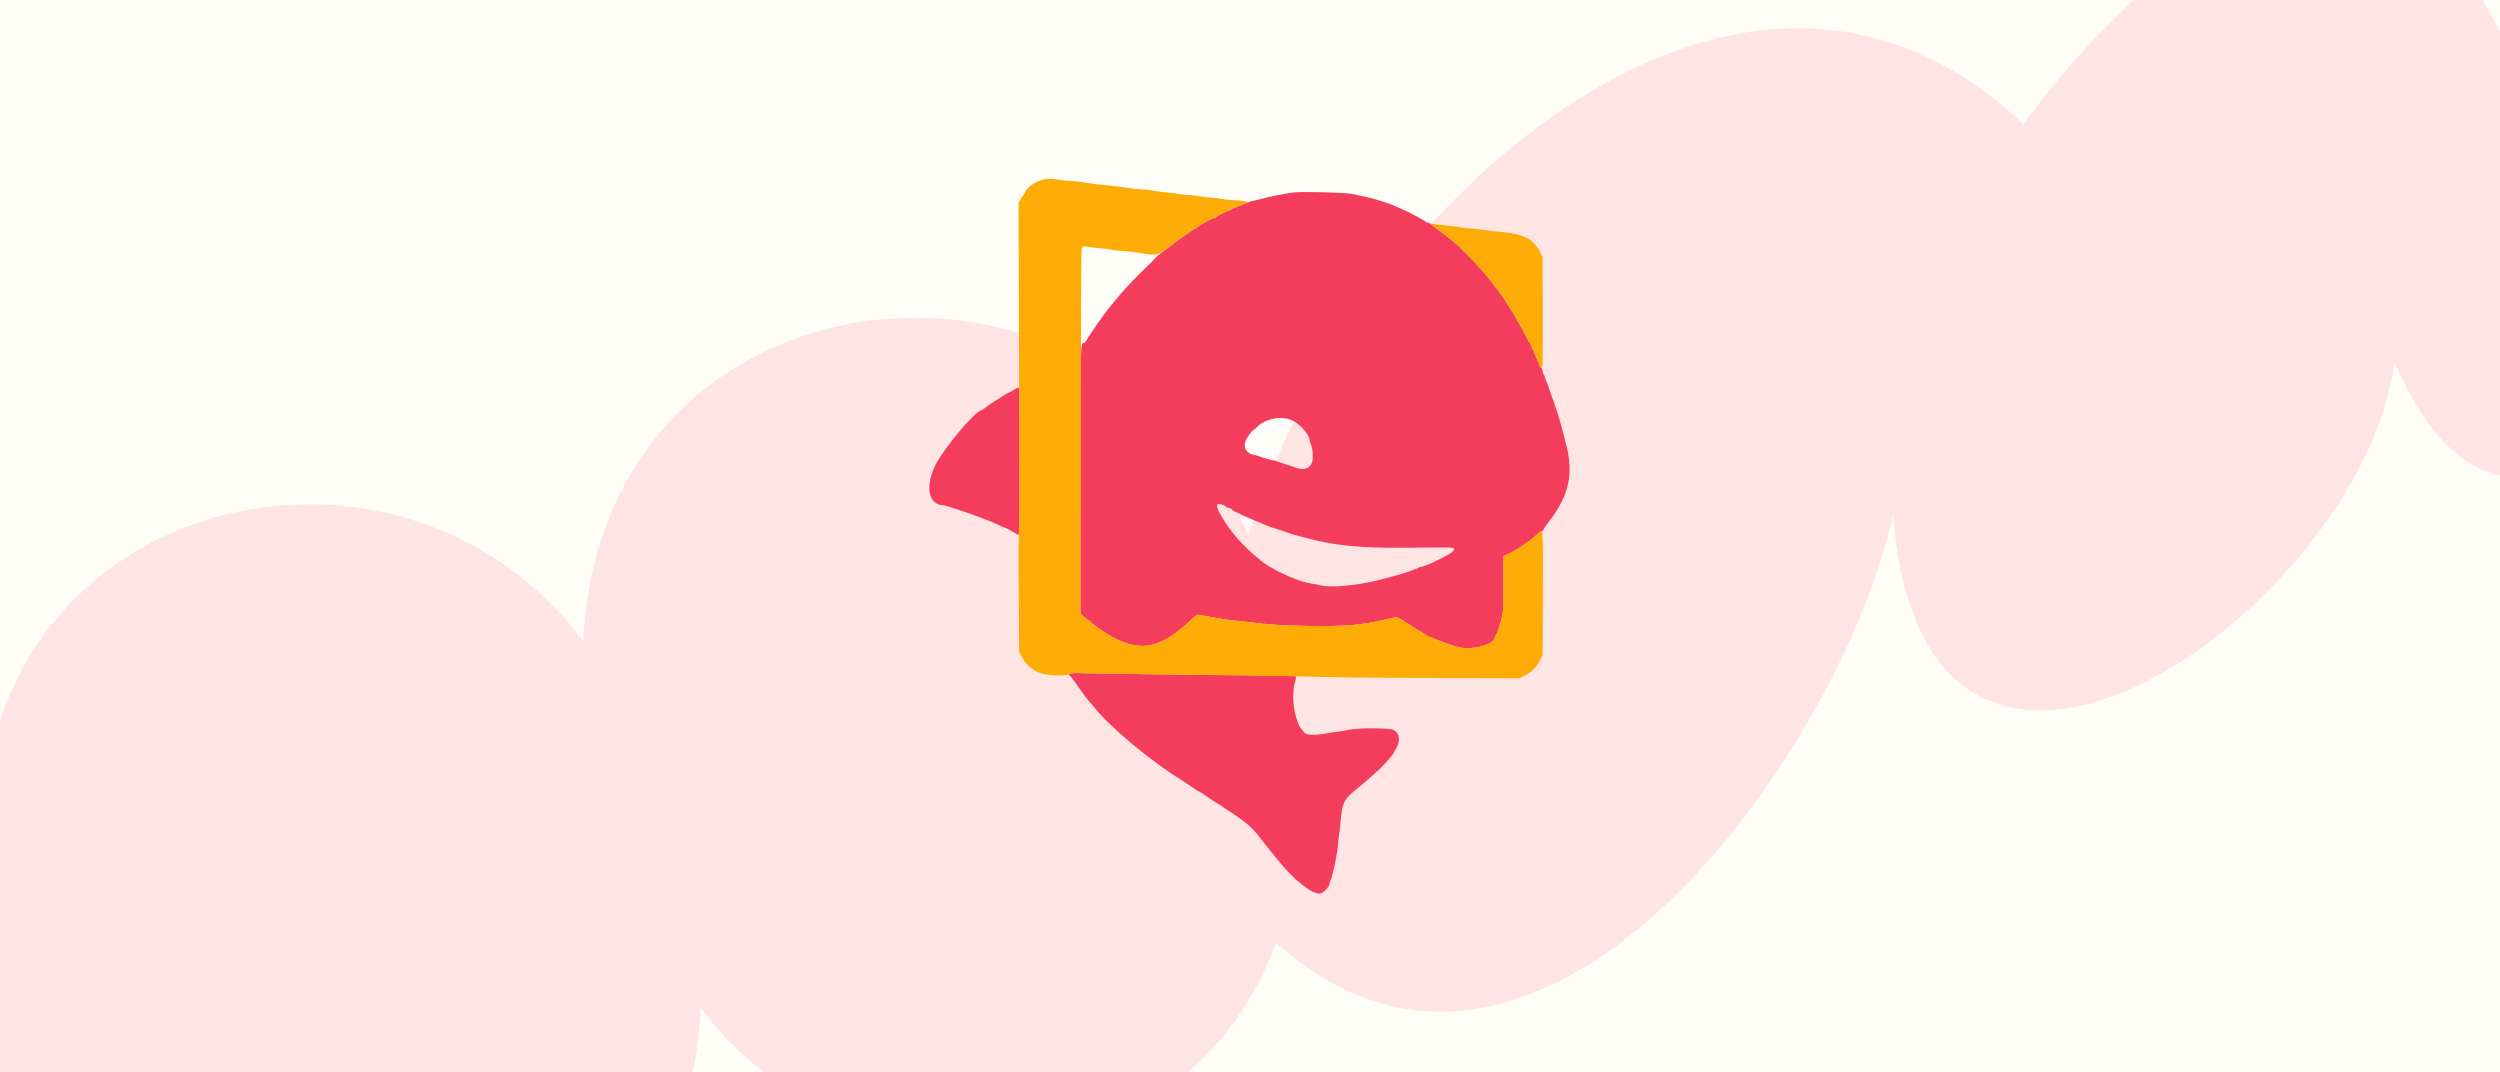 <svg xmlns="http://www.w3.org/2000/svg" fill="none" viewBox="0 0 1632 700" height="700" width="1632">
<rect x="0" y="0" width="1632" height="700" fill="#333333" stroke="none"/>
<g clip-path="url(#clip0_760_26796)">
<path fill="#FFFDF8" d="M1632 0H0V699.82H1632V0Z"></path>
<path fill="#FFDADC" d="M1645.69 48.001C1952.59 -129.291 1687.44 525.783 1563.14 236.281C1543.04 396.442 1256.6 600.882 1235.83 336.353C1200.64 493.447 1004.19 768.844 832.988 615.392C773.547 778.843 556.896 789.525 457.372 658.17C445.852 912.007 113.195 943.55 20.472 720.601C-10.678 849.529 -213.84 1098.38 -335.901 942.356C-456.398 1168.78 -850.256 1273.98 -712.998 893.675C-614.564 651.63 -273.957 306.512 -8.607 505.316C22.698 314.254 267.977 268.518 380.698 418.388C393.253 168.895 716.491 134.221 815.189 349.354C871.23 155.227 1127.7 -101.969 1320.98 81.212C1320.98 81.212 1525.03 -212.049 1637.77 32.319L1645.69 47.995L1645.69 48.001Z" opacity="0.7"></path>
<g clip-path="url(#clip1_760_26796)">
<path fill="#F43C5C" d="M844.885 125.584C840.118 126.05 826.488 128.761 823.118 129.913C821.921 130.321 819.84 130.816 818.493 131.013C817.146 131.209 814.54 132.075 812.702 132.936C810.863 133.797 809.187 134.502 808.974 134.502C808.604 134.502 806.418 135.397 802.985 136.956C796.504 139.896 795.128 140.606 794.539 141.318C794.173 141.758 793.416 142.12 792.858 142.12C790.695 142.12 775.415 151.782 765.944 159.138C762.773 161.601 759.117 164.35 757.818 165.248C756.52 166.146 754.776 167.709 753.944 168.723C753.111 169.735 751.086 171.817 749.442 173.348C743.357 179.019 734.406 188.363 730.53 193.089C728.816 195.18 725.762 198.865 724.5 200.367C721.022 204.503 710.769 219.195 709.036 222.524C708.685 223.197 708.129 223.748 707.798 223.748C705.265 223.748 705.309 222.173 705.309 314.231V400.353L707.687 402.658C708.994 403.925 710.32 404.962 710.634 404.962C710.947 404.962 711.285 405.146 711.385 405.37C711.958 406.66 720.635 412.801 726.131 415.805C744.836 426.032 758.108 423.122 777.681 404.498C780.44 401.874 781.518 401.177 782.579 401.332C784.266 401.58 788.955 402.428 795.366 403.645C798.06 404.155 802.223 404.755 804.617 404.978C807.011 405.2 811.174 405.645 813.868 405.966C830.371 407.936 835.584 408.284 852.856 408.57C878.864 408.999 888.829 408.161 905.83 404.109C907.925 403.61 910.273 403.086 911.046 402.945C912.142 402.745 913.991 403.721 919.408 407.362C923.233 409.933 926.583 412.037 926.849 412.037C927.116 412.037 928.555 412.894 930.045 413.941C931.535 414.989 933.104 415.846 933.532 415.846C933.959 415.846 935.492 416.435 936.938 417.155C938.384 417.874 941.527 419.104 943.921 419.886C946.315 420.669 949.376 421.673 950.723 422.118C959.403 424.983 975.754 421.062 975.754 416.117C975.754 415.787 976.03 415.243 976.369 414.904C977.144 414.129 978.631 409.835 980.19 403.874C981.318 399.557 981.401 398.043 981.43 381.169L981.459 363.09L984.456 361.686C986.105 360.914 988.105 359.867 988.902 359.358C989.698 358.851 991.535 357.719 992.983 356.842C995.674 355.217 1001.48 350.73 1004.21 348.164C1005.05 347.378 1006.09 346.734 1006.53 346.734C1006.96 346.734 1007.32 346.465 1007.32 346.137C1007.32 345.808 1009.21 343.042 1011.53 339.992C1024.38 323.096 1027.4 309.017 1022.28 289.867C1021.49 286.919 1020.72 283.938 1019.54 279.255C1018.63 275.672 1017.4 271.43 1016.61 269.188C1016.29 268.29 1015.43 265.719 1014.69 263.474C1013.94 261.229 1012.82 258.046 1012.18 256.399C1011.55 254.753 1010.84 252.672 1010.6 251.774C1010.36 250.876 1009.77 249.407 1009.29 248.509C1008.8 247.611 1008.41 246.463 1008.41 245.956C1008.4 245.45 1008.18 244.898 1007.91 244.729C1007.63 244.559 1007.25 243.463 1007.05 242.29C1006.85 241.119 1006.34 240.025 1005.91 239.862C1005.49 239.698 1005.14 239.283 1005.14 238.939C1005.14 238.596 1004.28 236.485 1003.23 234.248C1002.19 232.012 1001.33 229.85 1001.33 229.446C1001.33 229.042 1001.09 228.563 1000.8 228.383C1000.51 228.202 1000.01 227.087 999.69 225.902C999.372 224.717 998.9 223.748 998.641 223.748C998.383 223.748 997.901 223.075 997.571 222.252C997.241 221.429 996.342 219.653 995.575 218.306C994.806 216.959 993.255 214.143 992.128 212.048C989.11 206.447 988.34 205.156 984.597 199.431C982.726 196.57 981.196 194.14 981.196 194.032C981.196 193.822 972.738 182.744 970.439 179.941C963.787 171.83 950.909 158.902 946.05 155.453C945.206 154.854 943.77 153.745 942.858 152.988C941.946 152.231 940.221 150.946 939.023 150.132C937.826 149.317 936.018 147.916 935.005 147.018C933.991 146.12 932.755 145.385 932.257 145.385C931.759 145.385 931.091 145.126 930.773 144.807C929.701 143.735 919.906 138.541 915.028 136.457C912.363 135.318 909.771 134.175 909.268 133.918C908.318 133.432 903.878 131.945 898.212 130.216C896.416 129.668 893.11 128.831 890.866 128.358C888.621 127.884 884.826 127.086 882.431 126.582C878.239 125.701 851.063 124.978 844.885 125.584ZM661.231 254.795C659.285 255.955 657.509 256.912 657.281 256.923C657.054 256.934 655.648 257.801 654.158 258.848C652.668 259.896 651.339 260.753 651.205 260.753C650.81 260.753 643.648 265.689 642.423 266.804C641.806 267.366 641.041 267.827 640.724 267.827C636.965 267.827 616.074 292.675 610.665 303.578C603.716 317.584 606.049 329.526 615.795 329.835C617.32 329.884 629.801 333.984 638.649 337.343C641.343 338.366 644.526 339.573 645.723 340.026C647.987 340.882 651.753 342.562 654.242 343.824C655.037 344.228 655.924 344.557 656.213 344.557C656.686 344.557 658.752 345.679 663.41 348.462C664.885 349.344 664.946 349.335 665.253 348.19C665.721 346.443 665.638 254.059 665.168 253.319C664.889 252.881 663.687 253.332 661.231 254.795ZM844.139 274.666C849.068 277.163 854.951 284.134 854.951 287.474C854.951 288.071 855.315 289.264 855.759 290.124C856.88 292.291 857.385 298.627 856.652 301.33C855.415 305.892 851.155 307.414 845.767 305.22C844.683 304.779 841.96 303.881 839.715 303.225C837.47 302.569 834.83 301.684 833.846 301.257C832.864 300.828 831.662 300.478 831.175 300.478C830.146 300.478 825.069 299.05 822.302 297.982C821.255 297.578 819.464 297.088 818.326 296.892C813.741 296.105 811.367 291.812 813.187 287.603C814.084 285.531 817.459 280.888 818.069 280.888C818.332 280.888 819.332 280.05 820.289 279.027C825.79 273.147 837.072 271.084 844.139 274.666ZM798.068 329.543C799.254 329.957 800.315 330.565 800.426 330.896C800.536 331.226 801.189 331.497 801.874 331.497C802.561 331.497 803.45 331.89 803.848 332.37C804.246 332.851 805.073 333.462 805.684 333.73C806.294 333.996 807.161 334.425 807.61 334.681C808.543 335.212 812.662 337.099 814.684 337.921C815.432 338.225 817.146 338.956 818.493 339.547C819.84 340.137 822.411 341.189 824.207 341.884C826.002 342.579 827.716 343.305 828.016 343.498C828.315 343.69 830.764 344.515 833.457 345.332C836.151 346.148 838.844 347.02 839.443 347.269C841.319 348.051 845.913 349.519 847.333 349.791C848.081 349.934 849.918 350.397 851.414 350.82C869.565 355.943 886.623 357.747 915.081 357.555C926.154 357.481 938.202 357.403 941.853 357.383C949.814 357.339 950.731 357.789 947.956 360.382C945.562 362.619 929.693 370.134 927.364 370.134C926.863 370.134 926.221 370.359 925.937 370.634C925.367 371.183 914.568 374.918 911.544 375.611C910.496 375.851 907.558 376.645 905.014 377.376C888.963 381.987 869.438 384.093 861.753 382.044C860.556 381.725 858.108 381.264 856.312 381.019C848.685 379.981 834.741 373.999 825.431 367.768C823.71 366.617 822.302 365.471 822.302 365.22C822.302 364.97 821.874 364.628 821.35 364.461C820.357 364.143 809.937 354.209 807.596 351.348C803.689 346.572 802.132 344.487 799.888 341.02C793.277 330.807 792.784 327.704 798.068 329.543ZM698.236 440.059C697.699 440.708 697.73 440.927 698.395 441.183C698.849 441.357 700.755 443.748 702.63 446.496C706.412 452.037 710.366 457.32 711.791 458.73C712.304 459.238 713.687 460.876 714.865 462.37C724.593 474.708 752.204 497.626 771.243 509.167C773.415 510.485 779.11 514.348 779.833 514.995C780.269 515.386 781.248 516.006 782.01 516.373C783.594 517.139 783.746 517.237 790.594 521.826C793.386 523.697 795.807 525.227 795.976 525.227C796.144 525.227 796.844 525.656 797.531 526.18C799.054 527.343 799.226 527.46 807.338 532.796C813.012 536.529 817.613 540.614 821.048 544.972C821.407 545.426 823.581 548.21 825.881 551.158C828.18 554.106 830.226 556.64 830.429 556.79C830.63 556.94 832.24 558.899 834.005 561.144C844.517 574.506 857.348 584.56 862.193 583.229C864.335 582.642 868.011 578.483 868.011 576.647C868.011 576.171 868.344 575.121 868.751 574.313C870.073 571.686 873.438 554.952 873.477 550.804C873.489 549.457 873.728 547.253 874.005 545.906C874.284 544.559 874.774 540.403 875.095 536.67C876.193 523.893 877.262 521.727 885.858 514.844C890.217 511.355 895.358 506.888 900.738 501.913C903.817 499.068 909.911 491.998 909.911 491.271C909.911 491.07 910.34 490.251 910.863 489.452C914.464 483.955 913.916 478.641 909.522 476.457C906.809 475.11 886.292 475.094 880.527 476.434C878.581 476.887 875.398 477.419 873.453 477.616C871.507 477.814 868.202 478.312 866.107 478.723C858.811 480.151 853.092 480.015 851.605 478.378C849.983 476.591 847.877 473.681 847.877 473.226C847.877 473.034 847.548 472.107 847.145 471.162C844.085 463.993 843.282 452.006 845.393 445.028C846.105 442.681 846.195 441.729 845.735 441.444C845.391 441.231 826.463 440.892 803.673 440.691C760.415 440.308 733.484 439.966 711.765 439.518C700.848 439.293 698.805 439.376 698.236 440.059Z" clip-rule="evenodd" fill-rule="evenodd"></path>
<path fill="#FCAC04" d="M679.643 117.65C674.923 119.179 669.394 123.275 669.394 125.247C669.394 125.547 668.956 126.233 668.42 126.769C667.886 127.304 666.874 128.834 666.172 130.17L664.896 132.597L665.28 239.802C665.491 298.765 665.463 347.543 665.217 348.197C664.97 348.853 664.891 366.484 665.041 387.378L665.313 425.369L666.883 428.518C669.883 434.536 674.928 438.51 681.553 440.073C686.356 441.205 697.319 441.166 698.275 440.013C698.9 439.261 700.177 439.189 708.001 439.462C712.955 439.635 730.843 439.936 747.753 440.13C806.539 440.805 845.543 441.405 864.746 441.93C875.371 442.222 908.306 442.533 937.935 442.621L991.807 442.783L995.481 440.928C1000.1 438.596 1003.04 435.642 1005.29 431.098L1007.04 427.546L1007.17 389.453C1007.32 343.71 1007.42 345.156 1004.21 348.164C1001.48 350.73 995.674 355.217 992.983 356.843C991.535 357.719 989.698 358.851 988.902 359.358C988.105 359.867 986.105 360.915 984.456 361.686L981.46 363.09L981.43 381.169C981.401 398.043 981.318 399.557 980.19 403.874C978.631 409.836 977.144 414.129 976.369 414.905C976.03 415.244 975.754 415.788 975.754 416.117C975.754 421.062 959.404 424.983 950.723 422.118C949.376 421.673 946.315 420.669 943.921 419.887C941.527 419.104 938.384 417.875 936.938 417.155C935.492 416.435 933.959 415.846 933.532 415.846C933.104 415.846 931.535 414.989 930.045 413.942C928.555 412.894 927.116 412.037 926.849 412.037C926.583 412.037 923.233 409.934 919.408 407.362C913.991 403.722 912.142 402.745 911.046 402.945C910.273 403.086 907.925 403.61 905.83 404.109C888.829 408.161 878.864 408.999 852.856 408.57C835.584 408.285 830.371 407.936 813.868 405.966C811.174 405.645 807.011 405.201 804.617 404.979C802.223 404.756 798.06 404.156 795.366 403.646C788.955 402.428 784.266 401.58 782.579 401.333C781.518 401.178 780.44 401.874 777.681 404.499C758.108 423.122 744.836 426.032 726.131 415.805C720.635 412.801 711.958 406.66 711.385 405.371C711.285 405.146 710.917 404.957 710.569 404.952C710.22 404.946 708.891 403.89 707.616 402.606L705.299 400.272L705.453 313.234C705.673 189.36 705.793 164.044 706.166 162.559C706.596 160.846 707.582 160.518 710.407 161.151C711.679 161.436 714.91 161.82 717.585 162.004C720.261 162.187 724.214 162.687 726.372 163.113C728.529 163.54 731.576 163.888 733.142 163.888C734.709 163.888 738.208 164.246 740.92 164.684C756.276 167.165 755.385 167.363 765.953 159.139C775.38 151.804 790.689 142.121 792.858 142.121C793.416 142.121 794.173 141.759 794.539 141.318C795.128 140.606 796.504 139.896 802.985 136.956C806.572 135.328 808.612 134.502 809.052 134.499C809.306 134.498 810.679 133.906 812.102 133.185L814.688 131.872L811.939 131.282C810.426 130.958 807.63 130.693 805.726 130.693C803.823 130.693 800.345 130.325 797.999 129.876C795.653 129.427 792.47 129.06 790.925 129.06C789.381 129.06 786.197 128.693 783.851 128.244C781.505 127.795 778.362 127.428 776.865 127.428C775.369 127.426 772.185 127.086 769.791 126.67C767.397 126.253 763.356 125.747 760.812 125.545C758.269 125.341 754.423 124.825 752.265 124.396C750.108 123.968 746.938 123.618 745.222 123.618C743.506 123.618 739.884 123.258 737.173 122.817C734.462 122.376 729.918 121.769 727.075 121.469C713.987 120.088 710.734 119.687 706.669 118.957C704.275 118.527 700.969 118.175 699.323 118.175C697.677 118.175 694.249 117.808 691.705 117.36C685.899 116.337 683.523 116.394 679.643 117.65ZM934.412 146.274C934.42 146.534 935.775 147.726 937.424 148.923C939.072 150.12 941.348 151.834 942.483 152.732C943.616 153.63 945.228 154.855 946.064 155.453C950.988 158.979 963.817 171.867 970.439 179.942C972.738 182.744 981.196 193.822 981.196 194.032C981.196 194.141 982.726 196.57 984.597 199.432C988.34 205.156 989.11 206.447 992.128 212.048C993.255 214.144 994.806 216.96 995.575 218.307C996.342 219.653 997.241 221.429 997.571 222.252C997.901 223.075 998.383 223.748 998.641 223.748C998.9 223.748 999.372 224.717 999.69 225.902C1000.01 227.087 1000.51 228.203 1000.8 228.384C1001.09 228.563 1001.33 229.042 1001.33 229.446C1001.33 229.85 1002.15 231.979 1003.16 234.175C1004.17 236.372 1005.14 238.598 1005.32 239.122C1005.81 240.542 1006.6 240.273 1006.91 238.578C1007.06 237.754 1007.15 221.531 1007.1 202.525L1007 167.969L1005.51 164.88C1001.04 155.661 993.907 152.264 976.539 151.077C974.426 150.932 970.631 150.449 968.105 150.004C965.578 149.561 962.322 149.196 960.867 149.196C959.414 149.195 956.109 148.841 953.521 148.409C950.935 147.977 946.125 147.361 942.833 147.04C939.54 146.72 936.296 146.311 935.623 146.13C934.949 145.95 934.405 146.016 934.412 146.274Z" clip-rule="evenodd" fill-rule="evenodd"></path>
</g>
</g>
<defs>
<clipPath id="clip0_760_26796">
<rect fill="white" height="699.82" width="1632"></rect>
</clipPath>
<clipPath id="clip1_760_26796">
<rect transform="translate(606 116)" fill="white" height="468" width="419"></rect>
</clipPath>
</defs>
</svg>
